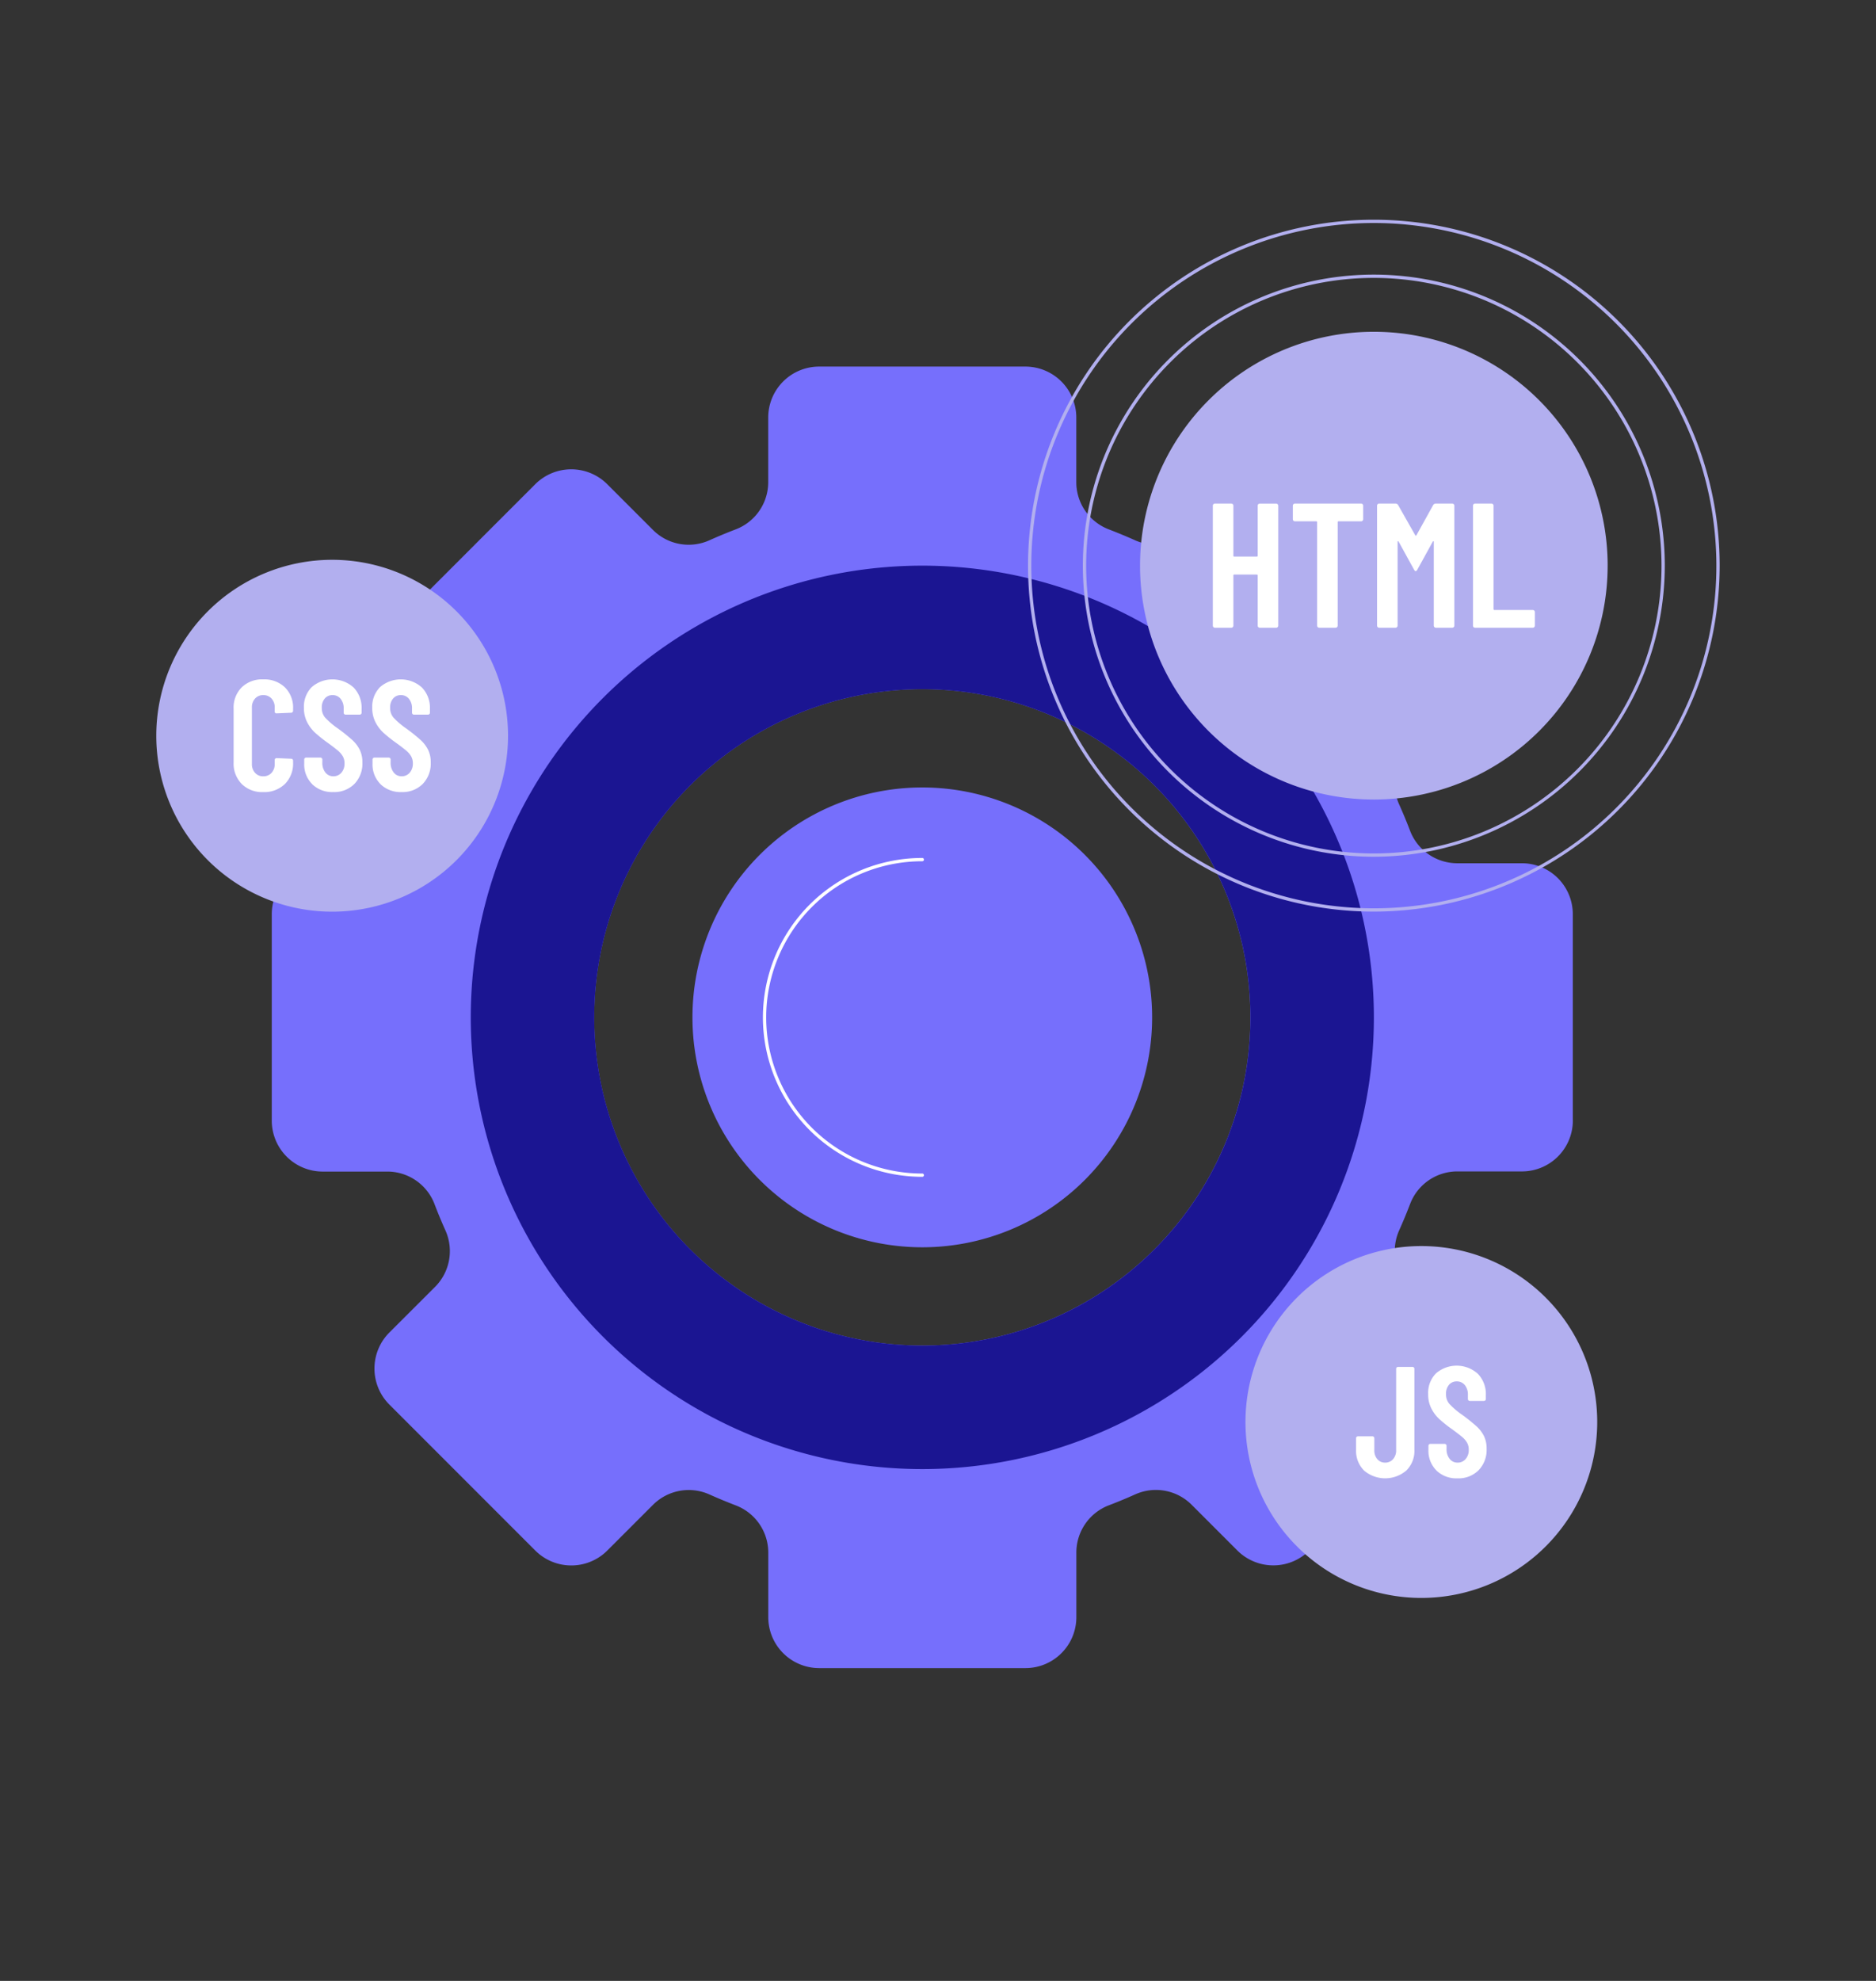 <svg xmlns="http://www.w3.org/2000/svg" width="144" height="152" viewBox="0 0 144 152">
  <rect x="0" y="0" width="144" height="152" fill="#333333" stroke="none"/>
  <g id="Group_4036" data-name="Group 4036" transform="translate(-424 -1232)">
    <rect id="Rectangle_1927" data-name="Rectangle 1927" width="144" height="152" transform="translate(424 1232)" fill="#fff" opacity="0"/>
    <g id="Group_3871" data-name="Group 3871" transform="translate(436 1248.86)">
      <path id="Path_12553" data-name="Path 12553" d="M99.866,168.3V152.462a3.91,3.91,0,0,0-3.91-3.91H91.017a3.879,3.879,0,0,1-3.632-2.467q-.4-1.052-.86-2.074a3.883,3.883,0,0,1,.82-4.32l3.494-3.493a3.91,3.91,0,0,0,0-5.529l-11.2-11.2a3.91,3.91,0,0,0-5.529,0l-3.494,3.494a3.877,3.877,0,0,1-4.319.82q-1.022-.457-2.074-.86a3.878,3.878,0,0,1-2.468-3.632v-4.939a3.91,3.91,0,0,0-3.909-3.91H42.016a3.91,3.91,0,0,0-3.909,3.91v4.939a3.878,3.878,0,0,1-2.468,3.632q-1.051.4-2.074.86a3.877,3.877,0,0,1-4.319-.82l-3.494-3.494a3.91,3.91,0,0,0-5.529,0l-11.2,11.2a3.91,3.91,0,0,0,0,5.529l3.494,3.493a3.883,3.883,0,0,1,.82,4.32q-.459,1.022-.86,2.074a3.879,3.879,0,0,1-3.633,2.467H3.91A3.91,3.91,0,0,0,0,152.462V168.3a3.909,3.909,0,0,0,3.91,3.91H8.848a3.879,3.879,0,0,1,3.633,2.467q.4,1.052.86,2.074a3.882,3.882,0,0,1-.82,4.32L9.027,184.56a3.91,3.91,0,0,0,0,5.529l11.2,11.2a3.91,3.91,0,0,0,5.529,0l3.494-3.494a3.878,3.878,0,0,1,4.319-.82q1.022.457,2.074.86a3.879,3.879,0,0,1,2.468,3.632V206.4a3.909,3.909,0,0,0,3.909,3.91H57.85a3.909,3.909,0,0,0,3.909-3.91v-4.939a3.879,3.879,0,0,1,2.468-3.632q1.051-.4,2.074-.86a3.878,3.878,0,0,1,4.319.82l3.494,3.494a3.91,3.91,0,0,0,5.529,0l11.2-11.2a3.91,3.91,0,0,0,0-5.529l-3.494-3.494a3.88,3.88,0,0,1-.82-4.32q.459-1.022.86-2.074a3.879,3.879,0,0,1,3.632-2.467h4.939a3.909,3.909,0,0,0,3.91-3.91M51.243,185.531a25.186,25.186,0,1,1,23.842-23.842,25.188,25.188,0,0,1-23.842,23.842m-1.31-7.511a17.642,17.642,0,1,1,17.642-17.642,17.642,17.642,0,0,1-17.642,17.642" transform="translate(8.861 -99.173)" fill="#766ffc"/>
      <path id="Path_12554" data-name="Path 12554" d="M84.5,160.282a34.661,34.661,0,1,0-34.66,34.66,34.661,34.661,0,0,0,34.66-34.66m-34.66,25.186a25.185,25.185,0,1,1,25.185-25.186,25.185,25.185,0,0,1-25.185,25.186" transform="translate(8.958 -99.076)" fill="#1b1592"/>
      <path id="Path_12555" data-name="Path 12555" d="M49.694,172.373a12.233,12.233,0,0,1,0-24.466.126.126,0,1,1,0,.252,11.981,11.981,0,0,0,0,23.963.126.126,0,0,1,0,.252" transform="translate(9.1 -98.934)" fill="#fff"/>
      <path id="Path_12556" data-name="Path 12556" d="M330.926,62.785A17.946,17.946,0,1,1,312.98,44.838a17.947,17.947,0,0,1,17.947,17.947" transform="translate(-219.525 -36.24)" fill="#b2afef"/>
      <path id="Path_12557" data-name="Path 12557" d="M313.007,85.147a22.334,22.334,0,1,1,22.333-22.334,22.359,22.359,0,0,1-22.333,22.334m0-44.416a22.082,22.082,0,1,0,22.082,22.082,22.107,22.107,0,0,0-22.082-22.082" transform="translate(-219.553 -36.267)" fill="#b2afef"/>
      <path id="Path_12558" data-name="Path 12558" d="M313.034,89.384a26.545,26.545,0,1,1,26.545-26.545,26.576,26.576,0,0,1-26.545,26.545m0-52.839a26.293,26.293,0,1,0,26.293,26.293,26.324,26.324,0,0,0-26.293-26.293" transform="translate(-219.579 -36.294)" fill="#b2afef"/>
      <path id="Path_12559" data-name="Path 12559" d="M304.074,57.984a.161.161,0,0,1,.117-.047h1.251a.162.162,0,0,1,.164.164v9.2a.16.16,0,0,1-.047.116.157.157,0,0,1-.117.047h-1.251a.157.157,0,0,1-.117-.047.16.16,0,0,1-.047-.116V63.451a.06.06,0,0,0-.068-.067h-1.729a.059.059,0,0,0-.067.067V67.3a.156.156,0,0,1-.047.116.158.158,0,0,1-.116.047h-1.253a.155.155,0,0,1-.116-.047.16.16,0,0,1-.047-.116V58.1a.161.161,0,0,1,.047-.117.159.159,0,0,1,.116-.047H302a.162.162,0,0,1,.116.047.157.157,0,0,1,.047.117v3.838a.06.06,0,0,0,.067.068h1.729a.06.06,0,0,0,.068-.068V58.1a.161.161,0,0,1,.047-.117" transform="translate(-219.489 -36.156)" fill="#fff"/>
      <path id="Path_12560" data-name="Path 12560" d="M312.04,57.984a.157.157,0,0,1,.047.117v1.035a.163.163,0,0,1-.163.163H310.2a.06.06,0,0,0-.068.068V67.3a.162.162,0,0,1-.164.163h-1.252a.155.155,0,0,1-.116-.047.16.16,0,0,1-.047-.116V59.367a.061.061,0,0,0-.068-.068h-1.633a.156.156,0,0,1-.116-.048.154.154,0,0,1-.048-.115V58.1a.163.163,0,0,1,.164-.164h5.077a.157.157,0,0,1,.116.047" transform="translate(-219.451 -36.156)" fill="#fff"/>
      <path id="Path_12561" data-name="Path 12561" d="M317.629,57.936h1.253a.163.163,0,0,1,.163.164v9.2a.152.152,0,0,1-.048.115.154.154,0,0,1-.115.048h-1.253a.156.156,0,0,1-.116-.048.158.158,0,0,1-.047-.115V60.878c0-.037-.009-.055-.027-.055s-.037.014-.054.04L316.2,63.014c-.045.072-.087.109-.123.109s-.077-.036-.122-.109l-1.184-2.152c-.019-.026-.037-.04-.054-.04s-.028.018-.028.055V67.3a.163.163,0,0,1-.162.163h-1.254a.163.163,0,0,1-.162-.163V58.1a.158.158,0,0,1,.047-.117.156.156,0,0,1,.115-.047h1.254a.224.224,0,0,1,.2.11l1.32,2.328c.027.036.054.036.083,0l1.292-2.328a.225.225,0,0,1,.2-.11" transform="translate(-219.41 -36.156)" fill="#fff"/>
      <path id="Path_12562" data-name="Path 12562" d="M320.475,67.419a.155.155,0,0,1-.047-.116V58.1a.161.161,0,0,1,.163-.164h1.253a.16.16,0,0,1,.115.047.157.157,0,0,1,.047.117v7.936a.06.06,0,0,0,.068.067h2.941a.16.16,0,0,1,.116.048.156.156,0,0,1,.047.116V67.3a.162.162,0,0,1-.163.163h-4.424a.153.153,0,0,1-.116-.047" transform="translate(-219.363 -36.156)" fill="#fff"/>
      <g id="Group_3875" data-name="Group 3875" transform="translate(83.605 78.756)">
        <path id="Path_12563" data-name="Path 12563" d="M283.4,191.646a13.5,13.5,0,1,1-13.5-13.5,13.5,13.5,0,0,1,13.5,13.5" transform="translate(-256.404 -178.149)" fill="#b2afef"/>
        <path id="Path_12564" data-name="Path 12564" d="M265.452,195.313a2.112,2.112,0,0,1-.616-1.588v-.894a.144.144,0,0,1,.145-.145h1.111a.144.144,0,0,1,.145.145v.918a1.014,1.014,0,0,0,.229.688.76.76,0,0,0,.6.267.778.778,0,0,0,.61-.267,1,1,0,0,0,.236-.688v-6.244a.144.144,0,0,1,.145-.145h1.111a.144.144,0,0,1,.145.145v6.219a2.1,2.1,0,0,1-.622,1.588,2.5,2.5,0,0,1-3.243,0" transform="translate(-256.35 -178.09)" fill="#fff"/>
        <path id="Path_12565" data-name="Path 12565" d="M270.972,195.308a2.117,2.117,0,0,1-.616-1.582v-.314a.144.144,0,0,1,.145-.145h1.1a.144.144,0,0,1,.145.145v.241a1.17,1.17,0,0,0,.236.762.749.749,0,0,0,.61.29.787.787,0,0,0,.616-.272,1.041,1.041,0,0,0,.242-.719,1.066,1.066,0,0,0-.133-.543,1.687,1.687,0,0,0-.374-.435q-.242-.205-.773-.593a10.607,10.607,0,0,1-.972-.772,2.918,2.918,0,0,1-.616-.815,2.366,2.366,0,0,1-.248-1.105,2.13,2.13,0,0,1,.6-1.594,2.429,2.429,0,0,1,3.212.03,2.24,2.24,0,0,1,.616,1.648v.29a.144.144,0,0,1-.145.145h-1.087a.144.144,0,0,1-.145-.145v-.314a1.144,1.144,0,0,0-.236-.755.768.768,0,0,0-.622-.284.753.753,0,0,0-.592.26,1.048,1.048,0,0,0-.23.719,1.124,1.124,0,0,0,.248.737,5.8,5.8,0,0,0,.972.833,14.075,14.075,0,0,1,1.111.888,2.614,2.614,0,0,1,.58.755,2.165,2.165,0,0,1,.205.978,2.239,2.239,0,0,1-.616,1.648,2.176,2.176,0,0,1-1.618.622,2.212,2.212,0,0,1-1.618-.6" transform="translate(-256.315 -178.091)" fill="#fff"/>
      </g>
      <g id="Group_3874" data-name="Group 3874" transform="translate(0 26.095)">
        <path id="Path_12566" data-name="Path 12566" d="M283.4,13.5A13.5,13.5,0,1,1,269.9,0a13.5,13.5,0,0,1,13.5,13.5" transform="translate(-256.404 0)" fill="#b2afef"/>
        <path id="Path_12567" data-name="Path 12567" d="M262.92,17.141a2.225,2.225,0,0,1-.622-1.648V11.374a2.2,2.2,0,0,1,.622-1.647,2.254,2.254,0,0,1,1.648-.611,2.291,2.291,0,0,1,1.667.611,2.189,2.189,0,0,1,.628,1.647v.145a.161.161,0,0,1-.042.109.128.128,0,0,1-.1.048l-1.123.048a.128.128,0,0,1-.145-.144v-.3a.988.988,0,0,0-.242-.689.823.823,0,0,0-.64-.266.809.809,0,0,0-.628.266.988.988,0,0,0-.242.689V15.6a.979.979,0,0,0,.242.687.81.81,0,0,0,.628.267.824.824,0,0,0,.64-.267.979.979,0,0,0,.242-.687v-.3a.144.144,0,0,1,.042-.1.14.14,0,0,1,.1-.042l1.123.048a.144.144,0,0,1,.145.146v.144a2.213,2.213,0,0,1-.628,1.648,2.265,2.265,0,0,1-1.667.622,2.228,2.228,0,0,1-1.648-.622" transform="translate(-256.366 0.058)" fill="#fff"/>
        <path id="Path_12568" data-name="Path 12568" d="M268.3,17.159a2.117,2.117,0,0,1-.616-1.582v-.314a.144.144,0,0,1,.145-.145h1.1a.144.144,0,0,1,.145.145V15.5a1.171,1.171,0,0,0,.235.762.75.75,0,0,0,.61.29.787.787,0,0,0,.616-.272,1.041,1.041,0,0,0,.242-.719,1.067,1.067,0,0,0-.133-.543,1.687,1.687,0,0,0-.374-.435q-.241-.205-.773-.593a10.815,10.815,0,0,1-.972-.772,2.92,2.92,0,0,1-.616-.815,2.365,2.365,0,0,1-.248-1.1,2.13,2.13,0,0,1,.6-1.594,2.429,2.429,0,0,1,3.212.03,2.241,2.241,0,0,1,.616,1.648v.29a.144.144,0,0,1-.145.145h-1.087a.144.144,0,0,1-.145-.145v-.314a1.145,1.145,0,0,0-.235-.755.768.768,0,0,0-.622-.284.753.753,0,0,0-.592.26,1.047,1.047,0,0,0-.23.719,1.124,1.124,0,0,0,.248.737,5.8,5.8,0,0,0,.972.833,14.065,14.065,0,0,1,1.111.888,2.613,2.613,0,0,1,.58.755,2.164,2.164,0,0,1,.205.978,2.24,2.24,0,0,1-.616,1.648,2.176,2.176,0,0,1-1.618.622,2.212,2.212,0,0,1-1.618-.6" transform="translate(-256.332 0.058)" fill="#fff"/>
        <path id="Path_12569" data-name="Path 12569" d="M273.51,17.159a2.116,2.116,0,0,1-.616-1.582v-.314a.144.144,0,0,1,.145-.145h1.1a.144.144,0,0,1,.145.145V15.5a1.17,1.17,0,0,0,.236.762.75.75,0,0,0,.61.29.787.787,0,0,0,.616-.272,1.041,1.041,0,0,0,.242-.719,1.066,1.066,0,0,0-.133-.543,1.687,1.687,0,0,0-.374-.435q-.242-.205-.773-.593a10.779,10.779,0,0,1-.972-.772,2.919,2.919,0,0,1-.616-.815,2.366,2.366,0,0,1-.248-1.1,2.13,2.13,0,0,1,.6-1.594,2.429,2.429,0,0,1,3.212.03,2.24,2.24,0,0,1,.616,1.648v.29a.144.144,0,0,1-.145.145H276.07a.144.144,0,0,1-.145-.145v-.314a1.144,1.144,0,0,0-.236-.755.768.768,0,0,0-.622-.284.754.754,0,0,0-.592.26,1.048,1.048,0,0,0-.229.719,1.124,1.124,0,0,0,.248.737,5.794,5.794,0,0,0,.972.833,14.079,14.079,0,0,1,1.111.888,2.615,2.615,0,0,1,.58.755,2.166,2.166,0,0,1,.205.978,2.24,2.24,0,0,1-.616,1.648,2.176,2.176,0,0,1-1.618.622,2.212,2.212,0,0,1-1.618-.6" transform="translate(-256.299 0.058)" fill="#fff"/>
      </g>
    </g>
  </g>
</svg>
